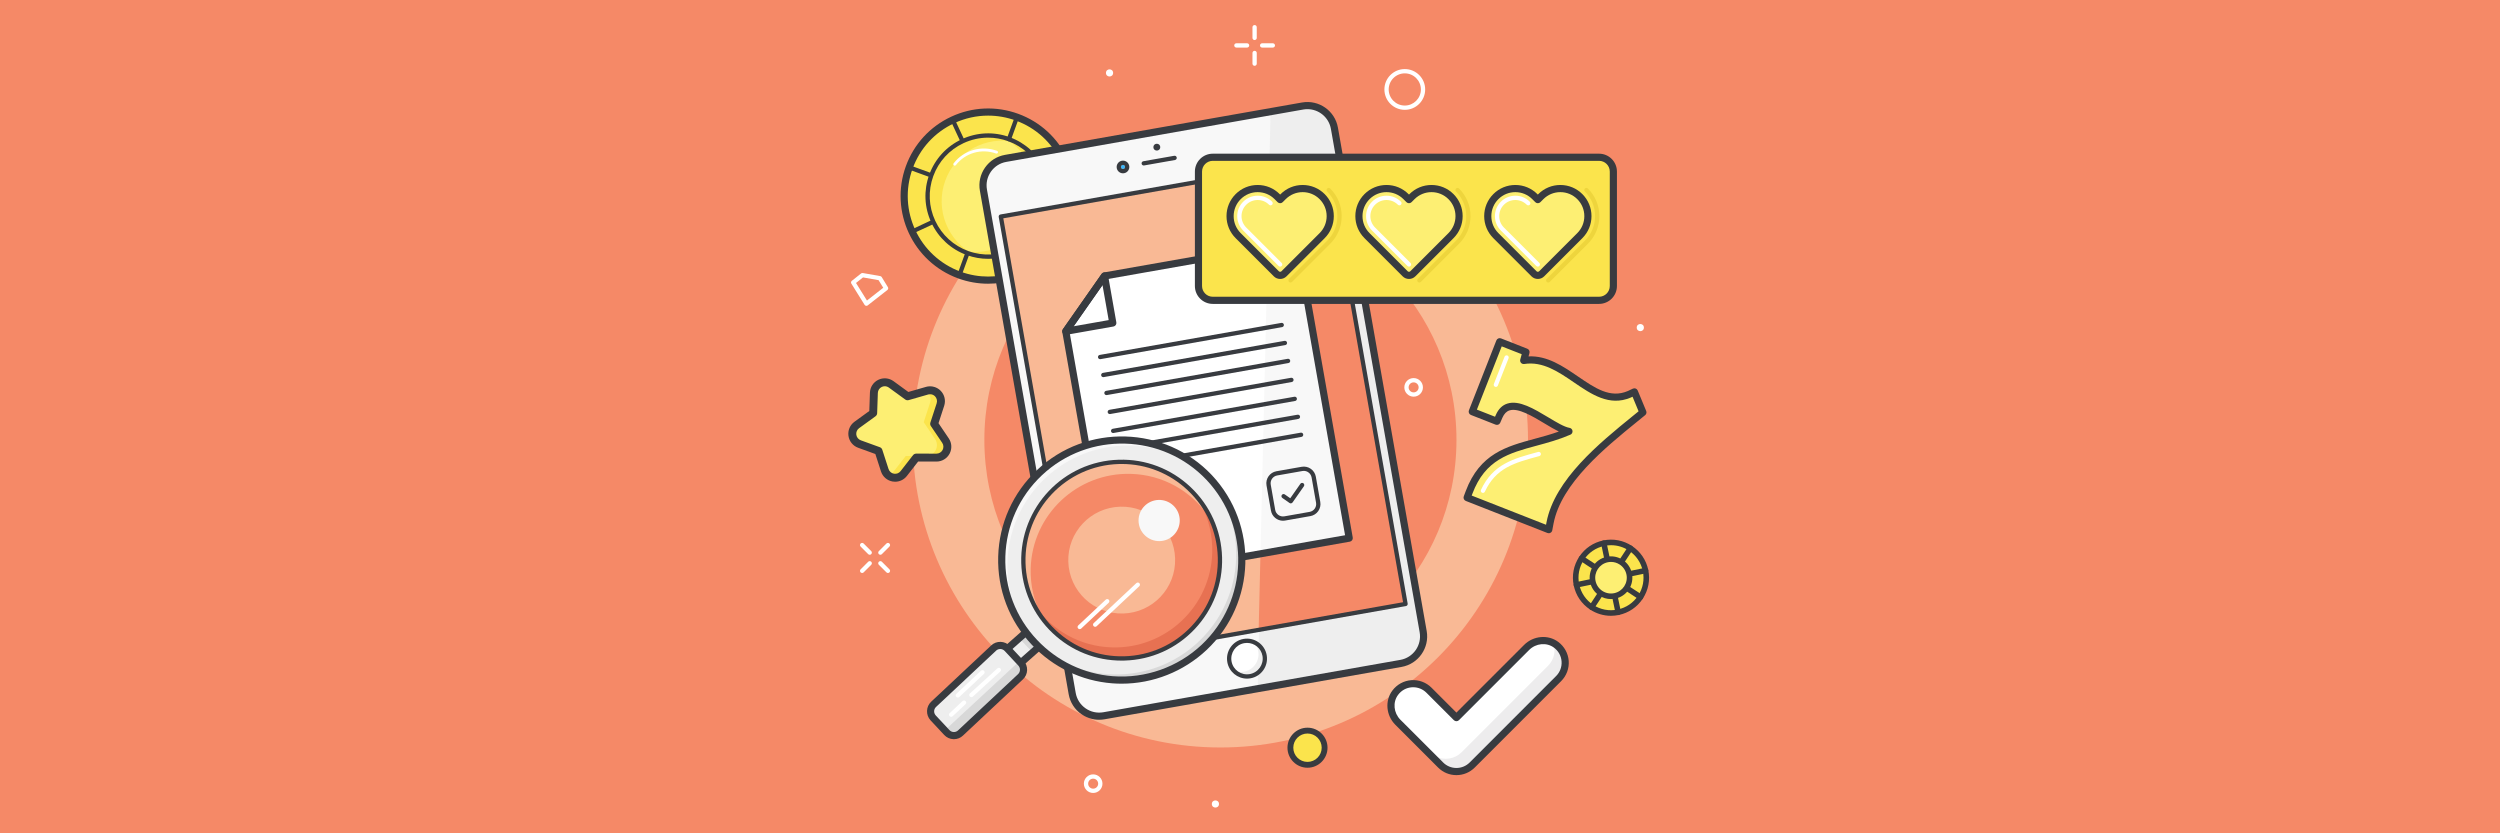 <?xml version="1.0" encoding="utf-8"?>
<!-- Generator: Adobe Illustrator 25.3.1, SVG Export Plug-In . SVG Version: 6.00 Build 0)  -->
<svg version="1.1" id="SLOT_SURVEY_RESULTS" xmlns="http://www.w3.org/2000/svg" xmlns:xlink="http://www.w3.org/1999/xlink"
	 x="0px" y="0px" width="2400px" height="800px" viewBox="0 0 2400 800" style="enable-background:new 0 0 2400 800;"
	 xml:space="preserve">
<style type="text/css">
	.st0{fill:#F58967;}
	.st1{fill:#F9B995;}
	.st2{fill:#E77152;}
	.st3{fill:#FFFFFF;}
	.st4{fill:#FBE44C;}
	.st5{fill:#383B40;}
	.st6{fill:#FDEF73;}
	.st7{fill:#F8F8F8;}
	.st8{fill:#EEEEEE;}
	.st9{fill:#3DB6F9;}
	.st10{fill:#EED53D;}
	.st11{fill:#EDECED;}
	.st12{fill:#D8D8D8;}
</style>
<g>
	<rect class="st0" width="2400" height="800"/>
</g>
<g>
	<g>
		<g>
			<g>
				<circle class="st1" cx="1171.598" cy="422.293" r="295.287"/>
			</g>
		</g>
		<g>
			<g>
				<circle class="st0" cx="1171.598" cy="422.293" r="226.616"/>
			</g>
		</g>
		<g>
			<g>
				<circle class="st2" cx="1171.598" cy="422.293" r="157.944"/>
			</g>
		</g>
	</g>
	<g>
		<path class="st3" d="M1348.598,105.448c-10.792,0-19.571-8.78-19.571-19.571s8.78-19.571,19.571-19.571
			c10.792,0,19.571,8.78,19.571,19.571S1359.39,105.448,1348.598,105.448z M1348.598,70.426c-8.52,0-15.451,6.932-15.451,15.451
			s6.932,15.451,15.451,15.451c8.52,0,15.451-6.932,15.451-15.451S1357.118,70.426,1348.598,70.426z"/>
	</g>
	<g>
		<path class="st3" d="M1049.436,761.245c-4.922,0-8.927-4.005-8.927-8.927c0-4.922,4.005-8.927,8.927-8.927
			s8.927,4.005,8.927,8.927C1058.363,757.24,1054.358,761.245,1049.436,761.245z M1049.436,747.511c-2.65,0-4.807,2.157-4.807,4.807
			c0,2.65,2.157,4.807,4.807,4.807c2.65,0,4.807-2.157,4.807-4.807C1054.243,749.667,1052.086,747.511,1049.436,747.511z"/>
	</g>
	<g>
		<path class="st3" d="M1357.084,380.805c-4.922,0-8.927-4.005-8.927-8.927s4.005-8.927,8.927-8.927s8.927,4.005,8.927,8.927
			S1362.006,380.805,1357.084,380.805z M1357.084,367.07c-2.65,0-4.807,2.157-4.807,4.807s2.157,4.807,4.807,4.807
			s4.807-2.157,4.807-4.807S1359.734,367.07,1357.084,367.07z"/>
	</g>
	<g>
		<g>
			<path class="st3" d="M1204.425,38.448c-1.138,0-2.06-0.923-2.06-2.06V26.102c0-1.137,0.922-2.06,2.06-2.06
				c1.138,0,2.06,0.923,2.06,2.06v10.286C1206.486,37.525,1205.563,38.448,1204.425,38.448z"/>
		</g>
		<g>
			<path class="st3" d="M1204.425,63.184c-1.138,0-2.06-0.923-2.06-2.06V50.838c0-1.137,0.922-2.06,2.06-2.06
				c1.138,0,2.06,0.923,2.06,2.06v10.286C1206.486,62.261,1205.563,63.184,1204.425,63.184z"/>
		</g>
		<g>
			<path class="st3" d="M1221.937,45.673h-10.286c-1.138,0-2.06-0.923-2.06-2.06c0-1.137,0.922-2.06,2.06-2.06h10.286
				c1.138,0,2.06,0.923,2.06,2.06C1223.997,44.75,1223.075,45.673,1221.937,45.673z"/>
		</g>
		<g>
			<path class="st3" d="M1197.2,45.673h-10.286c-1.138,0-2.06-0.923-2.06-2.06c0-1.137,0.922-2.06,2.06-2.06h10.286
				c1.138,0,2.06,0.923,2.06,2.06C1199.26,44.75,1198.338,45.673,1197.2,45.673z"/>
		</g>
	</g>
	<g>
		<circle class="st3" cx="1065.158" cy="70.009" r="3.434"/>
	</g>
	<g>
		<circle class="st3" cx="1574.7" cy="314.479" r="3.434"/>
	</g>
	<g>
		<circle class="st3" cx="1166.791" cy="771.831" r="3.434"/>
	</g>
	<g>
		<g>
			<path class="st3" d="M845.153,532.583c-0.527,0-1.054-0.201-1.457-0.604c-0.805-0.805-0.805-2.108,0-2.913l7.274-7.272
				c0.805-0.805,2.108-0.805,2.913,0c0.805,0.805,0.805,2.108,0,2.913l-7.273,7.272C846.207,532.382,845.68,532.583,845.153,532.583
				z"/>
		</g>
		<g>
			<path class="st3" d="M827.662,550.076c-0.527,0-1.054-0.201-1.457-0.604c-0.805-0.805-0.805-2.108,0-2.913l7.273-7.274
				c0.803-0.805,2.108-0.805,2.913,0s0.805,2.108,0,2.913l-7.273,7.274C828.717,549.875,828.189,550.076,827.662,550.076z"/>
		</g>
		<g>
			<path class="st3" d="M852.426,550.076c-0.527,0-1.054-0.201-1.457-0.604l-7.274-7.274c-0.805-0.805-0.805-2.108,0-2.913
				s2.108-0.805,2.913,0l7.273,7.274c0.805,0.805,0.805,2.108,0,2.913C853.481,549.875,852.953,550.076,852.426,550.076z"/>
		</g>
		<g>
			<path class="st3" d="M834.935,532.583c-0.527,0-1.054-0.201-1.457-0.604l-7.273-7.272c-0.805-0.805-0.805-2.108,0-2.913
				c0.803-0.805,2.108-0.805,2.913,0l7.273,7.272c0.805,0.805,0.805,2.108,0,2.913C835.989,532.382,835.462,532.583,834.935,532.583
				z"/>
		</g>
	</g>
	<g>
		<path class="st3" d="M831.738,293.608c-0.119,0-0.239-0.011-0.358-0.031c-0.575-0.102-1.081-0.444-1.39-0.94l-12.693-20.368
			c-0.554-0.888-0.353-2.052,0.468-2.703l8.884-7.048c0.462-0.366,1.062-0.514,1.638-0.416l16.768,2.956
			c0.581,0.103,1.089,0.449,1.398,0.951l5.938,9.662c0.549,0.892,0.34,2.055-0.485,2.7l-18.895,14.798
			C832.644,293.456,832.196,293.608,831.738,293.608z M821.766,271.651l10.508,16.861l15.642-12.25l-4.49-7.306l-14.943-2.634
			L821.766,271.651z"/>
	</g>
	<g>
		<g>
			<circle class="st4" cx="948.67" cy="188.265" r="80.663"/>
		</g>
		<g>
			<path class="st5" d="M948.586,272.367c-9.532,0-19.217-1.634-28.679-5.077c-43.574-15.86-66.122-64.213-50.262-107.789
				c7.683-21.108,23.126-37.961,43.484-47.454c20.359-9.492,43.196-10.489,64.304-2.807c21.108,7.683,37.961,23.126,47.454,43.484
				c9.493,20.357,10.489,43.196,2.807,64.304l0,0C1015.279,251.139,982.946,272.367,948.586,272.367z M948.622,110.994
				c-11.125,0-22.208,2.434-32.591,7.276c-18.696,8.718-32.879,24.196-39.934,43.581c-14.565,40.016,6.142,84.42,46.158,98.985
				c8.688,3.163,17.586,4.662,26.337,4.662c31.557,0.003,61.246-19.491,72.649-50.82l0,0c7.056-19.384,6.14-40.357-2.578-59.052
				c-8.718-18.696-24.195-32.878-43.58-39.933C966.465,112.555,957.529,110.994,948.622,110.994z"/>
		</g>
		<g>
			<circle class="st6" cx="948.67" cy="188.265" r="58.155"/>
		</g>
		<g>
			<path class="st4" d="M907.502,173.281c10.154-27.897,39.434-43.286,67.642-36.782c-2.111-1.077-4.3-2.051-6.584-2.882
				c-30.181-10.985-63.553,4.577-74.538,34.758c-10.985,30.181,4.577,63.553,34.758,74.538c2.284,0.831,4.587,1.492,6.896,2.025
				C909.887,231.787,897.348,201.178,907.502,173.281z"/>
		</g>
		<g>
			<path class="st4" d="M990.898,203.635c10.154-27.897-2.384-58.506-28.173-71.656c2.309,0.532,4.612,1.193,6.896,2.025
				c30.181,10.985,45.743,44.357,34.758,74.538c-10.985,30.181-44.357,45.743-74.538,34.758c-2.284-0.831-4.473-1.805-6.584-2.882
				C951.464,246.92,980.744,231.532,990.898,203.635z"/>
		</g>
		<g>
			<path class="st5" d="M948.609,248.483c-6.825,0-13.759-1.168-20.535-3.635c-15.114-5.5-27.181-16.558-33.978-31.136
				c-6.798-14.577-7.512-30.929-2.01-46.042c5.501-15.114,16.558-27.182,31.136-33.979c14.578-6.799,30.93-7.511,46.043-2.011
				s27.182,16.558,33.979,31.136c6.797,14.577,7.512,30.929,2.011,46.042C996.364,233.284,973.212,248.483,948.609,248.483z
				 M948.635,132.14c-8.08,0-16.131,1.769-23.673,5.286c-13.58,6.332-23.881,17.573-29.005,31.653
				c-5.125,14.08-4.46,29.313,1.872,42.893c6.332,13.58,17.574,23.881,31.654,29.006c29.063,10.576,61.318-4.462,71.898-33.527
				l1.936,0.704l-1.936-0.704c5.125-14.08,4.46-29.313-1.872-42.893c-6.333-13.58-17.574-23.881-31.655-29.006
				C961.595,133.275,955.106,132.14,948.635,132.14z"/>
		</g>
		<g>
			<path class="st3" d="M916.546,159.029c-0.295,0-0.592-0.094-0.842-0.29c-0.599-0.465-0.707-1.328-0.241-1.927
				c9.856-12.669,26.618-17.49,41.713-11.996c0.712,0.259,1.08,1.048,0.82,1.76c-0.26,0.714-1.048,1.078-1.76,0.821
				c-13.969-5.085-29.484-0.622-38.604,11.103C917.36,158.847,916.955,159.029,916.546,159.029z"/>
		</g>
		<g>
			<g>
				<g>
					<path class="st5" d="M968.56,135.677c-0.234,0-0.472-0.04-0.705-0.125c-1.069-0.389-1.62-1.571-1.231-2.64l7.699-21.15
						c0.39-1.069,1.573-1.618,2.641-1.231c1.069,0.389,1.62,1.571,1.231,2.64l-7.699,21.15
						C970.191,135.158,969.401,135.677,968.56,135.677z"/>
				</g>
				<g>
					<path class="st5" d="M921.081,266.123c-0.234,0-0.472-0.04-0.705-0.125c-1.069-0.389-1.62-1.571-1.231-2.64l7.228-19.858
						c0.39-1.069,1.573-1.616,2.641-1.231c1.069,0.389,1.62,1.571,1.231,2.64l-7.228,19.858
						C922.713,265.604,921.922,266.123,921.081,266.123z"/>
				</g>
				<g>
					<g>
						<path class="st5" d="M1024.468,217.914c-0.234,0-0.472-0.04-0.705-0.125l-21.15-7.699c-1.069-0.389-1.62-1.571-1.231-2.64
							c0.39-1.069,1.574-1.618,2.641-1.231l21.15,7.699c1.069,0.389,1.62,1.571,1.231,2.64
							C1026.099,217.395,1025.309,217.914,1024.468,217.914z"/>
					</g>
					<g>
						<path class="st5" d="M892.73,169.964c-0.234,0-0.472-0.04-0.705-0.125l-19.859-7.228c-1.069-0.389-1.62-1.571-1.231-2.64
							c0.388-1.07,1.57-1.628,2.641-1.231l19.859,7.228c1.069,0.389,1.62,1.571,1.231,2.64
							C894.362,169.445,893.572,169.964,892.73,169.964z"/>
					</g>
				</g>
			</g>
			<g>
				<g>
					<path class="st5" d="M1001.378,165.748c-0.776,0-1.519-0.44-1.868-1.19c-0.481-1.031-0.035-2.257,0.997-2.737l20.399-9.512
						c1.031-0.48,2.257-0.035,2.737,0.997s0.035,2.257-0.997,2.737l-20.399,9.512
						C1001.965,165.686,1001.669,165.748,1001.378,165.748z"/>
				</g>
				<g>
					<path class="st5" d="M875.565,224.415c-0.776,0-1.519-0.44-1.868-1.19c-0.481-1.031-0.035-2.257,0.997-2.737l19.154-8.931
						c1.031-0.48,2.257-0.035,2.737,0.997c0.481,1.031,0.035,2.257-0.997,2.737l-19.154,8.931
						C876.153,224.353,875.857,224.415,875.565,224.415z"/>
				</g>
				<g>
					<g>
						<path class="st5" d="M982.761,263.43c-0.776,0-1.519-0.44-1.868-1.19l-9.512-20.399c-0.481-1.031-0.035-2.257,0.997-2.737
							c1.032-0.48,2.257-0.035,2.737,0.997l9.512,20.399c0.481,1.031,0.035,2.257-0.997,2.737
							C983.348,263.368,983.052,263.43,982.761,263.43z"/>
					</g>
					<g>
						<path class="st5" d="M923.513,136.373c-0.776,0-1.519-0.44-1.868-1.19l-8.931-19.154c-0.481-1.031-0.035-2.257,0.997-2.737
							c1.031-0.479,2.257-0.035,2.737,0.997l8.931,19.154c0.481,1.031,0.035,2.257-0.997,2.737
							C924.1,136.311,923.804,136.373,923.513,136.373z"/>
					</g>
				</g>
			</g>
		</g>
	</g>
	<g>
		<g>
			<path class="st7" d="M1365.762,607.082c2.523,14.308-7.031,27.952-21.339,30.475l-285.141,50.278
				c-14.308,2.523-27.952-7.031-30.475-21.339l-85.215-483.279c-2.523-14.308,7.031-27.952,21.339-30.475l285.141-50.278
				c14.308-2.523,27.952,7.031,30.475,21.339L1365.762,607.082z"/>
		</g>
		<g>
			<path class="st8" d="M1250.75,102.344l-31.015,5.469l-12.32,552.679l137.477-24.241c14.308-2.523,24.424-15.945,21.901-30.253
				l-85.135-482.823C1279.136,108.867,1265.058,99.821,1250.75,102.344z"/>
		</g>
		<g>
			
				<rect x="996.53" y="176.408" transform="matrix(0.985 -0.174 0.174 0.985 -50.743 206.531)" class="st1" width="316.853" height="433.715"/>
		</g>
		<g>
			<circle class="st3" cx="1197.124" cy="632.274" r="17.139"/>
		</g>
		<g>
			<path class="st8" d="M1203.679,616.452c2.135,2.325,3.665,5.256,4.253,8.595c1.644,9.322-4.581,18.211-13.903,19.855
				c-3.339,0.589-6.616,0.154-9.531-1.057c3.825,4.166,9.619,6.363,15.602,5.308c9.322-1.644,15.547-10.533,13.903-19.855
				C1212.948,623.315,1208.902,618.622,1203.679,616.452z"/>
		</g>
		<g>
			<circle class="st9" cx="1078.065" cy="160.293" r="1.965"/>
		</g>
		<g>
			<path class="st5" d="M1197.116,651.475c-9.139,0-17.259-6.564-18.899-15.867c-1.839-10.425,5.148-20.404,15.573-22.243
				c10.423-1.831,20.404,5.15,22.242,15.574c1.839,10.425-5.148,20.403-15.573,22.243
				C1199.337,651.38,1198.218,651.475,1197.116,651.475z M1197.13,617.193c-0.866,0-1.743,0.075-2.625,0.231
				c-8.188,1.445-13.675,9.28-12.231,17.468c1.445,8.188,9.28,13.683,17.469,12.232c8.188-1.445,13.675-9.28,12.231-17.468
				C1210.686,622.349,1204.307,617.193,1197.13,617.193z"/>
		</g>
		<g>
			<circle class="st5" cx="1110.547" cy="141.272" r="3.275"/>
		</g>
		<g>
			<path class="st5" d="M1078.067,158.327c0.936,0,1.765,0.671,1.933,1.624c0.188,1.069-0.525,2.088-1.594,2.277
				c-0.115,0.02-0.23,0.03-0.344,0.03c-0.936,0-1.765-0.671-1.933-1.624c-0.189-1.069,0.525-2.088,1.594-2.277
				C1077.839,158.337,1077.954,158.327,1078.067,158.327 M1078.067,154.207c-0.353,0-0.71,0.031-1.059,0.093
				c-1.601,0.282-2.996,1.171-3.928,2.503c-0.932,1.332-1.29,2.947-1.008,4.548c0.514,2.914,3.033,5.029,5.991,5.029
				c0.354,0,0.71-0.031,1.059-0.093c3.305-0.583,5.519-3.745,4.936-7.05C1083.544,156.322,1081.024,154.207,1078.067,154.207
				L1078.067,154.207z"/>
		</g>
		<g>
			<path class="st5" d="M1097.968,158.868c-0.98,0-1.85-0.703-2.026-1.702c-0.198-1.121,0.551-2.189,1.671-2.387l29.661-5.23
				c1.121-0.193,2.189,0.551,2.386,1.671c0.198,1.121-0.551,2.189-1.671,2.387l-29.661,5.23
				C1098.207,158.859,1098.087,158.868,1097.968,158.868z"/>
		</g>
		<g>
			<polygon class="st0" points="1218.822,161.801 1208.328,604.057 1348.633,579.317 1273.319,152.192 			"/>
		</g>
		<g>
			<path class="st5" d="M1036.103,637.096c-0.98,0-1.85-0.703-2.026-1.702l-75.314-427.125c-0.198-1.121,0.551-2.189,1.671-2.387
				l313.226-55.231c0.538-0.089,1.092,0.03,1.539,0.342c0.447,0.313,0.752,0.791,0.847,1.329l75.313,427.126
				c0.095,0.538-0.027,1.092-0.341,1.54c-0.313,0.448-0.791,0.752-1.33,0.848l-313.225,55.23
				C1036.342,637.086,1036.221,637.096,1036.103,637.096z M963.178,209.582l74.598,423.068l309.167-54.515l-74.598-423.069
				L963.178,209.582z"/>
		</g>
		<g>
			<path class="st5" d="M1055.139,690.979c-6.046,0-11.938-1.846-16.995-5.386c-6.507-4.556-10.851-11.375-12.23-19.197
				l-85.215-483.28c-1.38-7.823,0.37-15.715,4.926-22.223c4.557-6.506,11.374-10.851,19.198-12.229l285.14-50.279
				c16.151-2.847,31.605,7.975,34.452,24.124l85.216,483.28c2.847,16.15-7.974,31.606-24.124,34.454l-285.141,50.278
				C1058.623,690.826,1056.874,690.979,1055.139,690.979z M1255.139,104.796c-1.314,0-2.645,0.114-3.983,0.35l-285.14,50.279
				c-6.017,1.061-11.26,4.402-14.765,9.406c-3.504,5.004-4.85,11.075-3.789,17.09l85.215,483.28
				c1.061,6.018,4.401,11.261,9.406,14.766c5.005,3.503,11.074,4.847,17.091,3.789l285.141-50.278
				c12.421-2.19,20.744-14.078,18.554-26.498l-85.216-483.28C1275.7,112.618,1266.024,104.796,1255.139,104.796z"/>
		</g>
	</g>
	<g>
		<g>
			<polygon class="st3" points="1295.245,516.613 1065.316,557.155 1023.154,318.04 1041.751,291.48 1060.348,264.921 
				1245.12,232.341 			"/>
		</g>
		<g>
			<polygon class="st7" points="1210.047,531.635 1295.244,516.613 1245.119,232.341 1217.03,237.294 			"/>
		</g>
		<g>
			<path class="st5" d="M1065.312,560.589c-1.635,0-3.083-1.171-3.377-2.837l-42.163-239.115c-0.158-0.897,0.046-1.82,0.569-2.566
				l37.195-53.118c0.522-0.747,1.32-1.254,2.216-1.412l184.771-32.581c0.897-0.158,1.819,0.047,2.566,0.569
				c0.746,0.522,1.253,1.32,1.412,2.216l50.125,284.273c0.158,0.897-0.046,1.82-0.569,2.566c-0.522,0.747-1.32,1.254-2.216,1.412
				l-229.928,40.542C1065.71,560.572,1065.51,560.589,1065.312,560.589z M1026.782,318.845l41.319,234.332l223.166-39.349
				l-48.932-277.509l-179.989,31.738L1026.782,318.845z"/>
		</g>
		<g>
			<path class="st5" d="M1056.11,344.808c-0.98,0-1.85-0.703-2.026-1.702c-0.198-1.121,0.551-2.189,1.671-2.387l174.363-30.744
				c1.116-0.196,2.189,0.551,2.386,1.671c0.198,1.121-0.551,2.189-1.671,2.387l-174.363,30.744
				C1056.35,344.799,1056.23,344.808,1056.11,344.808z"/>
		</g>
		<g>
			<path class="st5" d="M1059.152,362.054c-0.98,0-1.85-0.703-2.026-1.702c-0.198-1.121,0.551-2.189,1.671-2.387l174.362-30.745
				c1.121-0.193,2.189,0.551,2.386,1.671c0.198,1.121-0.551,2.189-1.671,2.387l-174.362,30.745
				C1059.391,362.045,1059.27,362.054,1059.152,362.054z"/>
		</g>
		<g>
			<path class="st5" d="M1062.192,379.298c-0.98,0-1.85-0.703-2.026-1.702c-0.198-1.121,0.551-2.189,1.671-2.387l174.362-30.745
				c1.117-0.193,2.19,0.551,2.386,1.671c0.198,1.121-0.551,2.189-1.671,2.387l-174.362,30.745
				C1062.432,379.289,1062.312,379.298,1062.192,379.298z"/>
		</g>
		<g>
			<path class="st5" d="M1065.402,397.5c-0.98,0-1.85-0.703-2.026-1.702c-0.198-1.121,0.551-2.189,1.671-2.387l174.362-30.744
				c1.119-0.194,2.19,0.551,2.386,1.671c0.198,1.121-0.551,2.189-1.671,2.387l-174.362,30.744
				C1065.641,397.491,1065.521,397.5,1065.402,397.5z"/>
		</g>
		<g>
			<path class="st5" d="M1068.611,415.704c-0.98,0-1.85-0.703-2.026-1.702c-0.198-1.121,0.551-2.189,1.671-2.387l174.363-30.745
				c1.119-0.189,2.19,0.551,2.386,1.671c0.198,1.121-0.551,2.189-1.671,2.387l-174.363,30.745
				C1068.851,415.694,1068.73,415.704,1068.611,415.704z"/>
		</g>
		<g>
			<path class="st5" d="M1071.652,432.948c-0.98,0-1.85-0.703-2.026-1.702c-0.198-1.121,0.551-2.189,1.671-2.387l174.363-30.745
				c1.121-0.196,2.189,0.551,2.386,1.671c0.198,1.121-0.551,2.189-1.671,2.387l-174.363,30.745
				C1071.891,432.939,1071.771,432.948,1071.652,432.948z"/>
		</g>
		<g>
			<path class="st5" d="M1074.693,450.192c-0.98,0-1.85-0.703-2.026-1.702c-0.198-1.121,0.551-2.189,1.671-2.387l174.363-30.744
				c1.113-0.194,2.189,0.55,2.386,1.671c0.198,1.121-0.551,2.189-1.671,2.387l-174.363,30.744
				C1074.932,450.183,1074.812,450.192,1074.693,450.192z"/>
		</g>
		<g>
			<path class="st5" d="M1077.564,466.479c-0.98,0-1.85-0.703-2.026-1.702c-0.198-1.121,0.551-2.189,1.671-2.387l68.979-12.162
				c1.123-0.196,2.19,0.553,2.386,1.671c0.198,1.121-0.551,2.189-1.671,2.387l-68.979,12.162
				C1077.804,466.47,1077.683,466.479,1077.564,466.479z"/>
		</g>
		<g>
			<path class="st5" d="M1023.153,321.474c-1.16,0-2.258-0.589-2.895-1.588c-0.746-1.172-0.714-2.677,0.083-3.814l37.194-53.118
				c0.797-1.139,2.203-1.683,3.556-1.383c1.356,0.3,2.397,1.388,2.638,2.755l7.963,45.156c0.158,0.897-0.046,1.82-0.569,2.566
				s-1.32,1.254-2.216,1.412l-45.157,7.963C1023.55,321.456,1023.351,321.474,1023.153,321.474z M1058.405,273.681l-27.685,39.538
				l33.612-5.928L1058.405,273.681z"/>
		</g>
		<g>
			<path class="st5" d="M1231.678,499.911c-5.583,0-10.545-4.01-11.547-9.693l-4.274-24.239c-1.123-6.37,3.145-12.465,9.514-13.589
				l24.24-4.273c3.083-0.541,6.198,0.146,8.764,1.943c2.567,1.796,4.28,4.485,4.824,7.571l4.274,24.239
				c0.545,3.086-0.146,6.198-1.943,8.765c-1.797,2.566-4.486,4.279-7.571,4.823l0,0c-0.001,0-0.001,0-0.001,0l-24.238,4.275
				C1233.034,499.853,1232.351,499.911,1231.678,499.911z M1251.665,452.057c-0.445,0-0.892,0.039-1.339,0.118l-24.24,4.273
				c-4.132,0.728-6.901,4.684-6.172,8.815l4.274,24.239c0.729,4.132,4.683,6.903,8.816,6.172l24.238-4.275c0.001,0,0.001,0,0.001,0
				c2.001-0.353,3.746-1.463,4.912-3.128c1.166-1.666,1.614-3.684,1.261-5.686l-4.274-24.239c-0.354-2.002-1.465-3.747-3.13-4.913
				C1254.719,452.529,1253.212,452.057,1251.665,452.057z"/>
		</g>
		<g>
			<path class="st5" d="M1239.154,483.25c-0.408,0-0.82-0.121-1.18-0.373l-6.92-4.845c-0.932-0.652-1.159-1.937-0.506-2.869
				c0.652-0.932,1.936-1.159,2.87-0.506l5.232,3.663l9.721-13.882c0.652-0.931,1.937-1.16,2.869-0.506
				c0.932,0.652,1.159,1.937,0.506,2.869l-10.902,15.569C1240.443,482.944,1239.803,483.25,1239.154,483.25z"/>
		</g>
	</g>
	<g>
		<g>
			<path class="st4" d="M1535.088,288.313h-370.826c-7.585,0-13.734-6.149-13.734-13.734V164.704
				c0-7.585,6.149-13.734,13.734-13.734h370.826c7.585,0,13.734,6.149,13.734,13.734v109.874
				C1548.823,282.164,1542.673,288.313,1535.088,288.313z"/>
		</g>
		<g>
			<g>
				<g>
					<g>
						<path class="st6" d="M1352.637,264.37c-1.373,0-2.69-0.545-3.66-1.516l-36.659-36.658c-4.998-5.001-7.751-11.647-7.751-18.715
							c0-7.068,2.753-13.715,7.751-18.714l0.001-0.001c5-4.998,11.646-7.75,18.714-7.75s13.713,2.752,18.714,7.75l2.89,2.89
							l2.89-2.89c5.002-4.999,11.648-7.751,18.715-7.751c7.07,0,13.716,2.754,18.714,7.753c4.998,4.996,7.751,11.642,7.751,18.712
							c0,7.069-2.753,13.715-7.751,18.715l-36.657,36.658C1355.326,263.825,1354.01,264.37,1352.637,264.37z"/>
					</g>
				</g>
			</g>
			<g>
				<g>
					<g>
						<path class="st6" d="M1228.95,264.37c-1.373,0-2.689-0.545-3.66-1.516l-36.659-36.658c-4.998-5.001-7.751-11.647-7.751-18.715
							c0-7.068,2.753-13.715,7.751-18.714l0.001-0.001c5.001-4.998,11.646-7.75,18.714-7.75s13.713,2.752,18.714,7.75l2.89,2.89
							l2.89-2.89c5.002-4.999,11.648-7.751,18.715-7.751c7.07,0,13.716,2.754,18.714,7.753c4.998,4.996,7.751,11.642,7.751,18.712
							c0,7.069-2.753,13.715-7.751,18.715l-36.657,36.658C1231.64,263.825,1230.323,264.37,1228.95,264.37z"/>
					</g>
				</g>
			</g>
			<g>
				<g>
					<g>
						<path class="st6" d="M1476.323,264.37c-1.373,0-2.689-0.545-3.66-1.516l-36.659-36.658
							c-4.998-5.001-7.751-11.647-7.751-18.715c0-7.068,2.753-13.715,7.751-18.714l0.001-0.001c5.001-4.998,11.646-7.75,18.714-7.75
							s13.713,2.752,18.714,7.75l2.89,2.89l2.89-2.89c5.002-4.999,11.648-7.751,18.715-7.751c7.07,0,13.716,2.754,18.714,7.753
							c4.998,4.996,7.751,11.642,7.751,18.712c0,7.069-2.753,13.715-7.751,18.715l-36.657,36.658
							C1479.013,263.825,1477.696,264.37,1476.323,264.37z"/>
					</g>
				</g>
			</g>
			<g>
				<g>
					<g>
						<path class="st5" d="M1352.637,267.804c-2.298,0-4.46-0.895-6.087-2.52l-36.66-36.66c-5.648-5.649-8.758-13.158-8.758-21.142
							c0-7.986,3.11-15.494,8.758-21.141c5.65-5.648,13.158-8.758,21.143-8.758c7.985,0,15.493,3.11,21.141,8.757l0.462,0.461
							l0.462-0.461c5.65-5.648,13.158-8.758,21.143-8.758c7.988,0,15.496,3.11,21.143,8.76c5.646,5.644,8.756,13.152,8.756,21.139
							c0,7.986-3.11,15.494-8.756,21.142l-36.658,36.659C1357.099,266.908,1354.936,267.804,1352.637,267.804z M1331.032,184.45
							c-6.15,0-11.934,2.395-16.286,6.746c-4.351,4.35-6.747,10.134-6.747,16.285s2.396,11.936,6.746,16.287l36.658,36.659
							c0.648,0.646,1.815,0.648,2.466-0.001l36.657-36.659c4.35-4.351,6.745-10.134,6.745-16.287s-2.395-11.936-6.745-16.283
							c-4.35-4.352-10.134-6.749-16.287-6.749c-6.15,0-11.935,2.397-16.287,6.748l-2.89,2.888c-1.341,1.341-3.514,1.341-4.855,0
							l-2.89-2.889C1342.968,186.845,1337.183,184.45,1331.032,184.45z"/>
					</g>
				</g>
			</g>
			<g>
				<g>
					<g>
						<path class="st5" d="M1228.95,267.804c-2.298,0-4.46-0.895-6.087-2.52l-36.66-36.66c-5.648-5.649-8.758-13.158-8.758-21.142
							c0-7.986,3.11-15.494,8.758-21.141c5.649-5.648,13.158-8.758,21.143-8.758c7.985,0,15.493,3.11,21.141,8.757l0.462,0.461
							l0.462-0.461c5.65-5.648,13.158-8.758,21.143-8.758c7.988,0,15.496,3.112,21.142,8.76c5.647,5.644,8.757,13.151,8.757,21.139
							c0,7.987-3.11,15.495-8.758,21.142l-36.657,36.659C1233.412,266.908,1231.25,267.804,1228.95,267.804z M1207.346,184.45
							c-6.151,0-11.935,2.395-16.286,6.745c-4.351,4.351-6.747,10.136-6.747,16.287s2.396,11.936,6.746,16.287l36.658,36.659
							c0.648,0.646,1.815,0.648,2.466-0.001l36.657-36.659c4.35-4.351,6.746-10.134,6.746-16.287s-2.395-11.936-6.745-16.283
							c-4.35-4.352-10.134-6.749-16.287-6.749c-6.15,0-11.935,2.397-16.287,6.748l-2.89,2.888c-1.341,1.341-3.514,1.341-4.855,0
							l-2.89-2.889C1219.281,186.845,1213.497,184.45,1207.346,184.45z"/>
					</g>
				</g>
			</g>
			<g>
				<path class="st10" d="M1238.923,271.225c-0.527,0-1.054-0.201-1.457-0.604c-0.805-0.805-0.805-2.108,0-2.913l36.66-36.659
					c6.294-6.297,9.76-14.668,9.76-23.57c0-8.903-3.467-17.274-9.762-23.568c-0.805-0.805-0.805-2.108,0-2.913
					c0.805-0.805,2.109-0.805,2.913,0c7.073,7.072,10.969,16.477,10.969,26.481c0,10.003-3.895,19.408-10.967,26.483l-36.661,36.659
					C1239.977,271.024,1239.45,271.225,1238.923,271.225z"/>
			</g>
			<g>
				<path class="st3" d="M1228.949,255.95c-0.527,0-1.054-0.201-1.457-0.604l-34.005-34.003c-3.703-3.706-5.742-8.628-5.742-13.86
					c0-5.234,2.038-10.156,5.739-13.858c3.705-3.702,8.628-5.741,13.861-5.741s10.155,2.037,13.858,5.738
					c0.805,0.805,0.805,2.11,0.001,2.915c-0.805,0.805-2.11,0.803-2.913,0.001c-2.926-2.924-6.813-4.533-10.947-4.533
					c-4.134,0-8.021,1.611-10.948,4.535c-2.922,2.923-4.531,6.809-4.531,10.943c0,4.132,1.611,8.021,4.535,10.947l34.004,34.003
					c0.805,0.805,0.805,2.108,0,2.913C1230.004,255.749,1229.476,255.95,1228.949,255.95z"/>
			</g>
			<g>
				<path class="st10" d="M1362.609,271.225c-0.527,0-1.054-0.201-1.457-0.604c-0.805-0.805-0.805-2.108,0-2.913l36.66-36.659
					c6.294-6.297,9.76-14.668,9.76-23.57c0-8.903-3.467-17.274-9.762-23.568c-0.805-0.805-0.805-2.108,0-2.913
					c0.805-0.805,2.108-0.805,2.913,0c7.073,7.072,10.969,16.477,10.969,26.481c0,10.003-3.895,19.408-10.967,26.483l-36.661,36.659
					C1363.664,271.024,1363.136,271.225,1362.609,271.225z"/>
			</g>
			<g>
				<path class="st3" d="M1352.636,255.95c-0.527,0-1.054-0.201-1.457-0.604l-34.005-34.003c-3.703-3.706-5.742-8.628-5.742-13.86
					c0-5.234,2.038-10.156,5.739-13.858c3.705-3.702,8.627-5.741,13.861-5.741s10.155,2.037,13.858,5.738
					c0.805,0.805,0.805,2.11,0.001,2.915c-0.804,0.805-2.109,0.803-2.913,0.001c-2.926-2.924-6.813-4.533-10.947-4.533
					c-4.134,0-8.021,1.611-10.948,4.535c-2.922,2.923-4.531,6.809-4.531,10.943c0,4.132,1.611,8.021,4.535,10.947l34.004,34.003
					c0.805,0.805,0.805,2.108,0,2.913C1353.69,255.749,1353.163,255.95,1352.636,255.95z"/>
			</g>
			<g>
				<path class="st10" d="M1486.296,271.225c-0.527,0-1.054-0.201-1.457-0.604c-0.805-0.805-0.805-2.108,0-2.913l36.66-36.659
					c6.294-6.297,9.76-14.668,9.76-23.57c0-8.903-3.467-17.274-9.762-23.568c-0.805-0.805-0.805-2.108,0-2.913
					c0.805-0.805,2.108-0.805,2.913,0c7.073,7.072,10.969,16.477,10.969,26.481c0,10.003-3.895,19.408-10.967,26.483l-36.661,36.659
					C1487.35,271.024,1486.823,271.225,1486.296,271.225z"/>
			</g>
			<g>
				<path class="st3" d="M1476.322,255.95c-0.527,0-1.054-0.201-1.457-0.604l-34.005-34.003c-3.703-3.706-5.742-8.628-5.742-13.86
					c0-5.234,2.038-10.156,5.739-13.858c3.705-3.702,8.627-5.741,13.861-5.741s10.155,2.037,13.858,5.738
					c0.805,0.805,0.805,2.11,0.001,2.915c-0.804,0.805-2.109,0.803-2.913,0.001c-2.926-2.924-6.813-4.533-10.947-4.533
					c-4.134,0-8.021,1.611-10.948,4.535c-2.922,2.923-4.531,6.809-4.531,10.943c0,4.132,1.611,8.021,4.535,10.947l34.004,34.003
					c0.805,0.805,0.805,2.108,0,2.913C1477.377,255.749,1476.849,255.95,1476.322,255.95z"/>
			</g>
			<g>
				<g>
					<g>
						<path class="st5" d="M1476.323,267.804c-2.298,0-4.46-0.895-6.087-2.52l-36.66-36.66c-5.648-5.649-8.758-13.158-8.758-21.142
							c0-7.986,3.11-15.494,8.758-21.141c5.65-5.648,13.158-8.758,21.143-8.758c7.985,0,15.493,3.11,21.141,8.757l0.462,0.461
							l0.462-0.461c5.65-5.648,13.158-8.758,21.143-8.758c7.988,0,15.496,3.11,21.143,8.76c5.646,5.644,8.756,13.152,8.756,21.139
							c0,7.986-3.11,15.494-8.756,21.142l-36.658,36.659C1480.785,266.908,1478.623,267.804,1476.323,267.804z M1454.719,184.45
							c-6.15,0-11.934,2.395-16.286,6.746c-4.351,4.35-6.747,10.134-6.747,16.285s2.396,11.936,6.746,16.287l36.658,36.659
							c0.652,0.652,1.811,0.653,2.466-0.001l36.657-36.659c4.35-4.351,6.745-10.134,6.745-16.287s-2.396-11.936-6.745-16.283
							c-4.35-4.352-10.134-6.749-16.287-6.749c-6.15,0-11.935,2.397-16.287,6.748l-2.89,2.888c-1.341,1.341-3.514,1.341-4.855,0
							l-2.89-2.889C1466.654,186.845,1460.87,184.45,1454.719,184.45z"/>
					</g>
				</g>
			</g>
		</g>
		<g>
			<path class="st5" d="M1535.088,291.746h-370.826c-9.466,0-17.168-7.701-17.168-17.168V164.704
				c0-9.466,7.701-17.168,17.168-17.168h370.826c9.467,0,17.168,7.701,17.168,17.168v109.874
				C1552.256,284.045,1544.555,291.746,1535.088,291.746z M1164.262,154.403c-5.68,0-10.301,4.621-10.301,10.301v109.874
				c0,5.68,4.621,10.301,10.301,10.301h370.826c5.68,0,10.301-4.621,10.301-10.301V164.704c0-5.68-4.621-10.301-10.301-10.301
				H1164.262z"/>
		</g>
	</g>
	<g>
		<g>
			<g>
				<g>
					<path class="st6" d="M894.676,374.819c2.138,0.377,4.145,1.417,5.707,3.034c2.688,2.784,3.62,6.825,2.42,10.505l-6.032,18.503
						l10.899,16.124c2.167,3.206,2.386,7.348,0.569,10.765c-1.818,3.417-5.373,5.551-9.243,5.548l-19.461-0.019l-11.968,15.347
						c-2.38,3.053-6.251,4.54-10.063,3.869c-3.812-0.673-6.94-3.395-8.133-7.077l-5.997-18.515l-18.295-6.639
						c-3.638-1.321-6.25-4.542-6.789-8.376c-0.538-3.832,1.084-7.65,4.218-9.921l15.755-11.425l0.66-19.45
						c0.131-3.869,2.388-7.348,5.868-9.044c3.479-1.696,7.612-1.333,10.74,0.945l15.734,11.454l18.703-5.383
						C891.527,374.62,893.136,374.547,894.676,374.819z"/>
				</g>
			</g>
		</g>
		<g>
			<g>
				<g>
					<path class="st4" d="M907.671,422.987l-10.899-16.124l6.031-18.503c1.2-3.68,0.268-7.721-2.42-10.505
						c-1.562-1.618-3.571-2.658-5.708-3.034c-1.541-0.272-3.15-0.199-4.708,0.25l-0.755,0.217c0.407,0.312,0.795,0.653,1.158,1.028
						c2.688,2.784,3.619,6.825,2.42,10.505l-6.031,18.503l10.898,16.124c2.167,3.206,2.386,7.348,0.57,10.765
						c-1.818,3.417-5.373,5.551-9.243,5.548l-19.462-0.019l-11.966,15.347c-1.221,1.566-2.836,2.716-4.634,3.379
						c1.317,1.02,2.881,1.73,4.582,2.03c3.811,0.672,7.683-0.817,10.063-3.869l11.966-15.347l19.462,0.019
						c3.871,0.003,7.426-2.131,9.243-5.549C910.056,430.335,909.838,426.193,907.671,422.987z"/>
				</g>
			</g>
		</g>
		<g>
			<g>
				<g>
					<path class="st5" d="M859.336,462.462c-0.826,0-1.659-0.071-2.49-0.218c-5.211-0.918-9.462-4.616-11.091-9.651l-5.424-16.747
						l-16.546-6.005c-4.974-1.805-8.521-6.18-9.258-11.418c-0.735-5.243,1.467-10.425,5.751-13.532l14.252-10.333l0.595-17.593
						c0.182-5.289,3.247-10.014,8.003-12.333c4.756-2.319,10.364-1.826,14.646,1.288l14.231,10.361l16.917-4.868
						c2.072-0.598,4.294-0.715,6.42-0.339c2.986,0.526,5.678,1.956,7.783,4.137c3.675,3.806,4.94,9.296,3.299,14.327l-5.455,16.734
						l9.857,14.585c2.964,4.386,3.26,10.013,0.776,14.683c-2.481,4.667-7.304,7.565-12.592,7.565c-0.005,0-0.007,0-0.012,0
						l-17.602-0.018l-10.823,13.881C867.833,460.474,863.682,462.462,859.336,462.462z M849.379,370.793
						c-0.993,0-1.991,0.223-2.919,0.676c-2.22,1.082-3.65,3.287-3.734,5.755l-0.66,19.45c-0.04,1.172-0.62,2.261-1.569,2.951
						L824.74,411.05c-1.999,1.449-3.027,3.868-2.685,6.314c0.344,2.443,1.999,4.485,4.322,5.329l18.294,6.639
						c1.104,0.4,1.96,1.287,2.32,2.402l5.995,18.515c0.762,2.35,2.746,4.076,5.176,4.505c2.433,0.427,4.886-0.516,6.405-2.463
						l11.966-15.346c0.721-0.923,1.827-1.465,2.999-1.465c0.001,0,0.003,0,0.005,0l19.461,0.019c0.001,0,0.003,0,0.005,0
						c2.467,0,4.718-1.352,5.876-3.53c1.16-2.181,1.022-4.806-0.361-6.853l-10.899-16.123c-0.656-0.973-0.829-2.194-0.465-3.308
						l6.032-18.503c0.766-2.349,0.175-4.91-1.539-6.687c-0.983-1.017-2.238-1.685-3.63-1.93c-0.001,0-0.001,0-0.002,0
						c-0.99-0.173-2.027-0.122-2.992,0.157l-18.705,5.383c-1.127,0.322-2.342,0.111-3.291-0.579l-15.734-11.454
						C852.133,371.226,850.761,370.793,849.379,370.793z"/>
				</g>
			</g>
		</g>
	</g>
	<g>
		<g>
			<g>
				<path class="st6" d="M1575.633,392.142l-4.413-10.653l-2.188-5.282l-5.08,2.391c-35.599,15.106-61.441-38.89-101.199-32.546
					l0.918-3.351l1.294-4.726l-4.561-1.791l-15.613-6.131l-5.077-1.994l-1.994,5.077l-22.365,56.958l-1.994,5.077l5.077,1.993
					l13.726,5.389l4.901,1.924l2.096-4.83c11.948-27.152,49.502,11.614,67.045,14.49c-38.904,16.871-78.001,10.984-95.887,58.529
					l-1.893,5.032l5.005,1.965l67.24,26.402l6.138,2.41l1.216-6.481c8.027-41.925,55.161-78.374,86.016-103.538l3.145-2.565
					L1575.633,392.142z"/>
			</g>
		</g>
		<g>
			<g>
				<g>
					<path class="st3" d="M1423.615,473.182c-0.292,0-0.588-0.062-0.87-0.193c-1.031-0.482-1.477-1.707-0.996-2.739
						c11.505-24.652,30.659-29.835,54.908-36.395c1.096-0.295,2.23,0.351,2.526,1.451c0.297,1.098-0.352,2.229-1.45,2.527
						c-24.124,6.526-41.555,11.241-52.25,34.16C1425.133,472.742,1424.391,473.182,1423.615,473.182z M1436.026,371.443
						c-0.25,0-0.505-0.046-0.752-0.142c-1.059-0.416-1.581-1.612-1.164-2.67l10.284-26.192c0.415-1.06,1.609-1.58,2.67-1.166
						c1.059,0.416,1.581,1.612,1.164,2.67l-10.284,26.192C1437.626,370.948,1436.849,371.443,1436.026,371.443z"/>
				</g>
			</g>
		</g>
		<g>
			<g>
				<path class="st5" d="M1486.808,511.91c-0.424,0-0.85-0.079-1.255-0.237l-78.383-30.777c-1.748-0.687-2.62-2.648-1.959-4.405
					l1.893-5.032c13.528-35.963,39.086-42.877,66.145-50.196c7.612-2.06,15.416-4.171,23.239-6.981
					c-4.239-2.061-8.849-4.83-13.608-7.688c-11.91-7.151-25.406-15.251-33.746-12.608c-2.919,0.928-5.154,3.232-6.832,7.046
					l-2.088,4.814c-0.736,1.695-2.685,2.503-4.405,1.829l-23.704-9.307c-0.848-0.333-1.528-0.988-1.893-1.824
					c-0.364-0.834-0.382-1.78-0.049-2.628l26.352-67.113c0.333-0.848,0.989-1.528,1.824-1.892c0.834-0.363,1.78-0.381,2.627-0.048
					l25.251,9.916c1.633,0.641,2.52,2.41,2.057,4.103l-0.89,3.253c18.036-0.836,33.017,9.409,47.524,19.318
					c16.585,11.329,30.905,21.114,47.702,13.985l4.959-2.335c0.85-0.4,1.825-0.436,2.701-0.097c0.875,0.339,1.574,1.022,1.933,1.888
					l6.601,15.935c0,0,0,0,0,0.001l1.552,3.747c0.58,1.402,0.173,3.016-1.001,3.975l-7.849,6.392
					c-30.688,24.932-72.716,59.078-80.109,97.696l-1.215,6.469c-0.188,1.006-0.816,1.875-1.711,2.371
					C1487.956,511.765,1487.383,511.91,1486.808,511.91z M1412.83,475.739l71.369,28.024l0.451-2.401
					c7.866-41.092,51.018-76.149,82.527-101.748l5.859-4.769l-5.799-13.999l-1.823,0.857c-20.37,8.651-37.659-3.161-54.378-14.582
					c-14.759-10.081-30.021-20.509-47.743-17.679c-1.151,0.178-2.32-0.231-3.098-1.098c-0.779-0.869-1.064-2.074-0.755-3.199
					l1.397-5.103l-19.184-7.532l-23.842,60.721l17.423,6.84l0.776-1.789c2.491-5.66,6.204-9.301,11.044-10.84
					c11.291-3.593,25.563,4.979,39.361,13.265c7.901,4.745,15.365,9.226,20.344,10.043c1.504,0.245,2.665,1.454,2.852,2.965
					c0.188,1.512-0.644,2.967-2.041,3.573c-11.054,4.794-21.971,7.747-32.528,10.603c-26.412,7.145-49.221,13.314-61.511,45.984
					L1412.83,475.739z"/>
			</g>
		</g>
	</g>
	<g>
		<g>
			<g>
				<g>
					<g>
						<path class="st3" d="M1398.156,740.69L1398.156,740.69c-5.685,0-11.137-2.258-15.155-6.278l-41.038-41.039
							c-7.596-7.596-8.992-19.775-2.547-28.37c8.029-10.708,23.287-11.51,32.393-2.403l26.347,26.348l67.379-67.379
							c7.596-7.596,19.773-8.997,28.373-2.559c10.714,8.022,11.518,23.288,2.41,32.396l-83.007,83.006
							C1409.291,738.431,1403.839,740.69,1398.156,740.69z"/>
					</g>
				</g>
				<g>
					<path class="st11" d="M1499.652,625.405c-2.151-3.629-5.064-6.257-8.325-8.016c2.402,7.418,0.677,15.881-5.215,21.772
						l-83.007,83.006c-6.471,6.468-16.649,8.376-25.531,3.648c-1.809-0.963-3.41-2.279-4.859-3.729l-35.63-35.631
						c1.039,2.338,2.495,4.537,4.413,6.454l41.422,41.423c1.449,1.449,3.05,2.766,4.859,3.729c8.883,4.728,19.06,2.82,25.531-3.648
						l82.513-82.512C1502.831,644.894,1504.705,633.929,1499.652,625.405z"/>
				</g>
				<g>
					<g>
						<path class="st5" d="M1398.156,744.123c-6.644,0-12.889-2.586-17.584-7.283l-41.037-41.039
							c-8.961-8.961-10.193-23.087-2.866-32.858c4.378-5.838,11.016-9.48,18.215-9.991c7.195-0.5,14.253,2.119,19.353,7.221
							l23.919,23.921l64.951-64.952c8.959-8.96,23.087-10.198,32.858-2.88c5.84,4.372,9.485,11.009,10,18.209
							c0.515,7.204-2.116,14.261-7.22,19.364l-83.007,83.007C1411.041,741.537,1404.797,744.123,1398.156,744.123z
							 M1356.652,659.756c-0.426,0-0.853,0.015-1.281,0.046c-5.288,0.376-9.978,2.955-13.208,7.261
							c-5.29,7.054-4.332,17.321,2.228,23.882l41.037,41.039c3.399,3.399,7.919,5.271,12.728,5.271
							c4.807,0,9.327-1.872,12.728-5.271l83.006-83.005c3.694-3.694,5.598-8.803,5.225-14.019
							c-0.378-5.289-2.958-9.976-7.266-13.202c-7.056-5.283-17.327-4.319-23.888,2.239l-67.379,67.38
							c-0.644,0.644-1.517,1.006-2.428,1.006l0,0c-0.911,0-1.784-0.362-2.428-1.006l-26.347-26.349
							C1365.993,661.639,1361.412,659.756,1356.652,659.756z"/>
					</g>
				</g>
			</g>
		</g>
	</g>
	<g>
		<g>
			<g>
				<path class="st8" d="M966.258,630.612l5.721,6.09c1.938,2.122,5.259,2.214,7.382,0.185l23.252-20.576l-12.826-13.656
					l-23.252,20.576C964.32,625.26,964.228,628.489,966.258,630.612z"/>
			</g>
		</g>
		<g>
			<g>
				<polygon class="st12" points="984.7,607.278 997.249,621.765 991.344,626.378 978.334,612.538 				"/>
			</g>
		</g>
		<g>
			<g>
				<path class="st5" d="M975.743,641.786c-0.1,0-0.2-0.001-0.3-0.005c-2.313-0.078-4.444-1.06-6-2.764l-5.678-6.044
					c-1.619-1.698-2.468-3.898-2.392-6.193c0.076-2.312,1.086-4.472,2.842-6.081l23.297-20.616c1.391-1.23,3.507-1.132,4.778,0.22
					l12.826,13.655c0.636,0.677,0.97,1.583,0.927,2.509c-0.043,0.927-0.459,1.797-1.155,2.413l-23.252,20.577
					C980.092,640.937,977.979,641.786,975.743,641.786z M989.566,607.434l-20.756,18.367c-0.345,0.317-0.559,0.748-0.574,1.207
					c-0.01,0.31,0.069,0.777,0.504,1.231c0.007,0.007,0.013,0.015,0.02,0.021l5.721,6.089c0.437,0.477,0.934,0.559,1.195,0.567
					c0.473,0.032,0.949-0.165,1.311-0.512l20.702-18.323L989.566,607.434z"/>
			</g>
		</g>
		<g>
			<g>
				<path class="st8" d="M997.906,453.729c46.32-43.644,119.213-41.522,162.95,4.706c43.644,46.412,41.429,119.398-4.89,163.042
					c-24.636,23.16-56.654,33.494-87.934,31.095c-27.589-2.122-54.44-14.21-74.924-35.893
					C949.372,570.451,951.494,497.465,997.906,453.729z"/>
			</g>
		</g>
		<g>
			<path class="st12" d="M1155.38,611.234c42.016-44.592,41.609-113.807,0.276-157.931c0.146,0.136,0.295,0.267,0.44,0.404
				c46.227,43.736,48.35,116.63,4.706,162.95c-43.736,46.412-116.722,48.534-162.95,4.798c-1.747-1.65-3.424-3.345-5.046-5.075
				C1039.053,659.752,1111.762,657.521,1155.38,611.234z"/>
		</g>
		<g>
			<path class="st7" d="M1003.329,459.151c44.592-42.016,113.807-41.609,157.931-0.276c-0.136-0.146-0.267-0.295-0.404-0.44
				c-43.736-46.227-116.63-48.35-162.95-4.706c-46.412,43.736-48.534,116.722-4.798,162.95c1.65,1.747,3.345,3.424,5.075,5.046
				C954.811,575.478,957.041,502.77,1003.329,459.151z"/>
		</g>
		<g>
			<g>
				<path class="st7" d="M1012.289,468.608c38.094-35.932,98.117-34.182,134.152,3.912c35.829,38.197,34.079,98.323-4.118,134.255
					c-20.282,19.047-46.639,27.592-72.378,25.636c-22.65-1.75-44.786-11.634-61.671-29.549
					C972.342,564.666,974.092,504.643,1012.289,468.608z"/>
			</g>
		</g>
		<g>
			<g>
				<path class="st0" d="M983.255,540.369c1.441,51.684,44.58,92.352,96.161,90.911c51.684-1.441,92.352-44.58,90.911-96.161
					c-1.441-51.684-44.58-92.352-96.161-90.91C1022.585,445.649,981.814,488.685,983.255,540.369z"/>
			</g>
		</g>
		<g>
			<g>
				<path class="st1" d="M989.445,545.825c1.441-51.684,44.58-92.352,96.161-90.911c30.681,0.824,57.45,16.37,73.82,39.638
					c-15.135-29.24-45.301-49.728-80.615-50.655c-51.684-1.441-94.72,39.226-96.161,90.91c-0.618,21.003,5.766,40.668,17.091,56.626
					C992.843,577.742,989.034,562.298,989.445,545.825z"/>
			</g>
		</g>
		<g>
			<g>
				<path class="st2" d="M1163.738,530.588c-1.441,51.684-44.58,92.352-96.161,90.911c-30.681-0.824-57.45-16.37-73.82-39.638
					c15.135,29.24,45.301,49.728,80.615,50.655c51.684,1.441,94.72-39.226,96.161-90.91c0.618-21.003-5.766-40.668-17.091-56.626
					C1160.443,498.671,1164.15,514.218,1163.738,530.588z"/>
			</g>
		</g>
		<g>
			<g>
				<path class="st1" d="M1025.57,539.133c0.824,28.313,24.401,50.655,52.714,49.831c28.313-0.824,50.655-24.401,49.831-52.714
					c-0.824-28.313-24.401-50.655-52.714-49.831C1047.088,487.243,1024.747,510.82,1025.57,539.133z"/>
			</g>
		</g>
		<g>
			<g>
				<path class="st7" d="M1093.007,500.216c0.309,10.913,9.472,19.562,20.385,19.253c10.913-0.309,19.459-9.472,19.15-20.385
					c-0.309-10.913-9.369-19.459-20.282-19.15C1101.346,480.242,1092.698,489.302,1093.007,500.216z"/>
			</g>
		</g>
		<g>
			<g>
				<path class="st8" d="M895.855,689.203l13.102,14.025c3.506,3.783,9.412,3.968,13.102,0.461l57.577-53.978
					c3.783-3.506,3.968-9.412,0.461-13.102l-13.102-14.025c-3.506-3.783-9.412-3.968-13.102-0.461l-57.577,53.978
					C892.534,679.607,892.349,685.42,895.855,689.203z"/>
			</g>
		</g>
		<g>
			<g>
				<path class="st12" d="M978.437,634.856l1.661,1.845c3.506,3.783,3.322,9.596-0.461,13.102l-57.577,53.978
					c-3.783,3.506-9.596,3.322-13.102-0.461l-2.03-2.122L978.437,634.856z"/>
			</g>
		</g>
		<g>
			<g>
				<path class="st5" d="M1076.757,656.34c-2.991,0-5.987-0.114-8.988-0.343c-29.374-2.26-56.776-15.385-77.157-36.959
					c-21.766-23.006-33.253-53.12-32.345-84.792c0.911-31.734,14.151-61.216,37.284-83.015l0,0
					c47.581-44.832,122.855-42.661,167.798,4.845c44.86,47.705,42.601,123.021-5.03,167.9
					C1136.166,644.801,1106.856,656.34,1076.757,656.34z M1000.261,456.228c-21.795,20.54-34.271,48.315-35.129,78.214
					c-0.856,29.836,9.965,58.203,30.47,79.878c19.209,20.332,45.025,32.701,72.693,34.829c31.266,2.382,62.368-8.601,85.318-30.174
					c44.875-42.283,47.002-113.246,4.741-158.189C1116.015,416.036,1045.092,413.988,1000.261,456.228L1000.261,456.228z"/>
			</g>
		</g>
		<g>
			<g>
				<path class="st5" d="M1076.737,634.185c-24.714,0.001-48.116-9.297-66.173-26.354c-18.74-17.702-29.457-41.635-30.177-67.383
					l0,0c-1.483-53.164,40.55-97.624,93.698-99.108c25.714-0.764,50.207,8.626,68.933,26.315
					c18.742,17.702,29.458,41.632,30.177,67.383c0.718,25.725-8.627,50.207-26.316,68.933
					c-17.702,18.741-41.632,29.458-67.382,30.175C1078.577,634.173,1077.653,634.185,1076.737,634.185z M1076.843,445.422
					c-0.879,0-1.76,0.012-2.642,0.036c-50.877,1.422-91.114,43.983-89.695,94.875c0.687,24.649,10.946,47.556,28.886,64.503
					c17.927,16.933,41.384,25.86,65.989,25.193c24.649-0.688,47.556-10.947,64.502-28.886c16.934-17.928,25.88-41.363,25.193-65.989
					c-0.687-24.649-10.946-47.556-28.886-64.503C1122.905,454.323,1100.499,445.422,1076.843,445.422z"/>
			</g>
		</g>
		<g>
			<g>
				<path class="st5" d="M915.765,709.631c-0.138,0-0.276-0.001-0.415-0.007c-3.419-0.109-6.583-1.552-8.911-4.063l-13.093-14.015
					c-0.003-0.004-0.006-0.007-0.009-0.011c-4.771-5.146-4.482-13.201,0.644-17.954l57.563-53.966
					c2.436-2.314,5.637-3.529,9.058-3.43c3.419,0.109,6.584,1.552,8.911,4.063l13.093,14.015c2.311,2.433,3.535,5.656,3.426,9.055
					c-0.109,3.419-1.552,6.584-4.063,8.911l-57.562,53.965C922.071,708.415,919.01,709.631,915.765,709.631z M898.371,686.865
					l13.095,14.019c1.079,1.164,2.532,1.828,4.102,1.878c1.546,0.035,3.016-0.504,4.127-1.561l57.593-53.994
					c1.168-1.082,1.831-2.536,1.881-4.106c0.05-1.549-0.505-3.015-1.561-4.127l-13.122-14.045c-1.079-1.164-2.533-1.827-4.103-1.878
					c-1.544-0.02-3.014,0.506-4.126,1.561l-57.593,53.994C896.261,680.833,896.139,684.455,898.371,686.865z"/>
			</g>
		</g>
		<g>
			<path class="st3" d="M919.518,669.67c-0.55,0-1.098-0.219-1.504-0.651c-0.779-0.83-0.736-2.134,0.094-2.913l23.668-22.189
				c0.831-0.775,2.134-0.734,2.912,0.094c0.779,0.83,0.736,2.134-0.094,2.913l-23.668,22.19
				C920.528,669.485,920.023,669.67,919.518,669.67z"/>
		</g>
		<g>
			<path class="st3" d="M932.531,669.288c-0.559,0-1.116-0.225-1.522-0.671c-0.767-0.841-0.708-2.143,0.133-2.91l26.38-24.086
				c0.84-0.767,2.143-0.708,2.91,0.131c0.767,0.841,0.708,2.143-0.133,2.911l-26.38,24.086
				C933.524,669.11,933.027,669.288,932.531,669.288z"/>
		</g>
		<g>
			<path class="st3" d="M1036.526,603.979c-0.55,0-1.098-0.219-1.504-0.65c-0.779-0.83-0.736-2.134,0.094-2.913l26.41-24.759
				c0.832-0.775,2.134-0.734,2.912,0.094c0.779,0.83,0.736,2.134-0.094,2.913l-26.41,24.759
				C1037.536,603.794,1037.031,603.979,1036.526,603.979z"/>
		</g>
		<g>
			<path class="st3" d="M1051.362,601.738c-0.55,0-1.098-0.219-1.504-0.65c-0.779-0.83-0.736-2.134,0.094-2.913l40.941-38.382
				c0.831-0.775,2.135-0.734,2.912,0.094c0.779,0.83,0.736,2.134-0.094,2.913l-40.941,38.382
				C1052.372,601.553,1051.867,601.738,1051.362,601.738z"/>
		</g>
		<g>
			<path class="st3" d="M913.118,688.159c-0.55,0-1.098-0.219-1.504-0.651c-0.779-0.83-0.736-2.134,0.094-2.913l12.379-11.606
				c0.832-0.775,2.134-0.734,2.912,0.094c0.779,0.83,0.736,2.134-0.094,2.913l-12.379,11.606
				C914.129,687.974,913.623,688.159,913.118,688.159z"/>
		</g>
	</g>
	<g>
		<g>
			<g>
				<circle class="st4" cx="1546.56" cy="554.61" r="33.873"/>
			</g>
		</g>
		<g>
			<g>
				<path class="st5" d="M1546.484,591.169c-7.051,0-13.954-2.049-19.986-6.01c-8.159-5.359-13.745-13.575-15.727-23.133
					c-1.982-9.558-0.122-19.317,5.237-27.477c5.359-8.162,13.575-13.745,23.133-15.727c9.56-1.982,19.318-0.122,27.478,5.237
					c8.161,5.359,13.744,13.575,15.724,23.133l0,0c1.982,9.558,0.122,19.317-5.237,27.477c-5.359,8.162-13.575,13.745-23.134,15.727
					C1551.481,590.914,1548.972,591.169,1546.484,591.169z M1546.623,523.4c-2.126,0-4.266,0.217-6.395,0.659
					c-8.159,1.691-15.175,6.459-19.748,13.425c-4.575,6.966-6.163,15.294-4.47,23.455c1.692,8.161,6.459,15.175,13.425,19.749
					c6.966,4.575,15.296,6.165,23.455,4.471c8.161-1.691,15.175-6.459,19.748-13.425c4.575-6.966,6.164-15.295,4.47-23.455l0,0
					c-1.691-8.162-6.458-15.175-13.424-19.749C1558.537,525.15,1552.644,523.4,1546.623,523.4z"/>
			</g>
		</g>
		<g>
			<g>
				<circle class="st6" cx="1546.56" cy="554.61" r="17.828"/>
			</g>
		</g>
		<g>
			<g>
				<path class="st5" d="M1546.517,575.119c-3.955,0-7.827-1.15-11.211-3.37c-4.579-3.006-7.713-7.616-8.823-12.977
					c-2.294-11.07,4.847-21.942,15.915-24.237c5.359-1.112,10.838-0.07,15.416,2.938c4.579,3.006,7.712,7.616,8.822,12.978l0,0
					c1.113,5.362,0.067,10.838-2.938,15.415c-3.006,4.578-7.616,7.711-12.978,8.822
					C1549.32,574.977,1547.914,575.119,1546.517,575.119z M1546.59,539.45c-1.033,0-2.073,0.106-3.105,0.32
					c-8.182,1.696-13.458,9.732-11.765,17.914c0.821,3.964,3.137,7.371,6.522,9.593c3.383,2.221,7.43,2.991,11.391,2.171
					c8.183-1.696,13.46-9.732,11.763-17.914l0,0c-0.821-3.964-3.137-7.371-6.52-9.593
					C1552.378,540.3,1549.515,539.45,1546.59,539.45z"/>
			</g>
		</g>
		<g>
			<g>
				<g>
					<g>
						<path class="st5" d="M1542.685,538.608c-1.242,0-2.354-0.869-2.615-2.132l-3.004-14.492c-0.299-1.446,0.63-2.862,2.075-3.162
							c1.442-0.294,2.862,0.629,3.162,2.075l3.004,14.492c0.299,1.446-0.63,2.862-2.075,3.162
							C1543.049,538.59,1542.867,538.608,1542.685,538.608z"/>
					</g>
				</g>
				<g>
					<g>
						<path class="st5" d="M1553.428,590.452c-1.242,0-2.354-0.869-2.615-2.132l-2.886-13.927c-0.299-1.446,0.63-2.862,2.075-3.162
							c1.432-0.305,2.862,0.629,3.162,2.075l2.886,13.927c0.299,1.446-0.63,2.862-2.075,3.162
							C1553.792,590.435,1553.609,590.452,1553.428,590.452z"/>
					</g>
				</g>
				<g>
					<g>
						<g>
							<path class="st5" d="M1565.231,553.414c-1.24,0-2.354-0.869-2.615-2.132c-0.299-1.446,0.63-2.862,2.075-3.162l14.492-3.004
								c1.438-0.299,2.864,0.629,3.162,2.075c0.299,1.446-0.63,2.862-2.075,3.162l-14.492,3.004
								C1565.596,553.396,1565.413,553.414,1565.231,553.414z"/>
						</g>
					</g>
					<g>
						<g>
							<path class="st5" d="M1513.387,564.157c-1.242,0-2.354-0.869-2.615-2.132c-0.299-1.446,0.63-2.862,2.075-3.162l13.927-2.887
								c1.426-0.306,2.862,0.629,3.162,2.075s-0.63,2.862-2.075,3.162l-13.927,2.887
								C1513.751,564.14,1513.568,564.157,1513.387,564.157z"/>
						</g>
					</g>
				</g>
			</g>
			<g>
				<g>
					<g>
						<path class="st5" d="M1557.025,541.341c-0.504,0-1.014-0.141-1.465-0.438c-1.235-0.812-1.579-2.469-0.768-3.703l8.125-12.372
							c0.812-1.236,2.47-1.579,3.703-0.768c1.235,0.812,1.579,2.469,0.768,3.703l-8.125,12.372
							C1558.749,540.915,1557.896,541.341,1557.025,541.341z"/>
					</g>
				</g>
				<g>
					<g>
						<path class="st5" d="M1527.965,585.599c-0.505,0-1.014-0.141-1.465-0.438c-1.235-0.812-1.579-2.469-0.768-3.703l7.807-11.89
							c0.812-1.236,2.471-1.579,3.703-0.768c1.235,0.812,1.579,2.469,0.768,3.703l-7.807,11.89
							C1529.688,585.173,1528.834,585.599,1527.965,585.599z"/>
					</g>
				</g>
				<g>
					<g>
						<g>
							<path class="st5" d="M1574.872,575.876c-0.505,0-1.014-0.141-1.465-0.438l-12.372-8.124
								c-1.235-0.812-1.579-2.469-0.768-3.703c0.812-1.235,2.471-1.579,3.703-0.768l12.372,8.124
								c1.235,0.812,1.579,2.468,0.768,3.703C1576.595,575.452,1575.742,575.876,1574.872,575.876z"/>
						</g>
					</g>
					<g>
						<g>
							<path class="st5" d="M1530.132,546.498c-0.505,0-1.014-0.141-1.465-0.438l-11.89-7.807c-1.235-0.812-1.579-2.469-0.768-3.703
								c0.813-1.236,2.468-1.577,3.703-0.768l11.89,7.807c1.235,0.812,1.579,2.469,0.768,3.703
								C1531.856,546.073,1531.003,546.498,1530.132,546.498z"/>
						</g>
					</g>
				</g>
			</g>
		</g>
	</g>
	<g>
		<g>
			<g>
				<path class="st4" d="M1255.198,734.227L1255.198,734.227c-9.073,0-16.428-7.355-16.428-16.428l0,0
					c0-9.073,7.355-16.428,16.428-16.428l0,0c9.073,0,16.428,7.355,16.428,16.428l0,0
					C1271.627,726.873,1264.271,734.227,1255.198,734.227z"/>
			</g>
		</g>
		<g>
			<g>
				<path class="st5" d="M1255.198,737.028c-10.602,0-19.228-8.626-19.228-19.229s8.625-19.228,19.228-19.228
					c10.602,0,19.228,8.625,19.228,19.228S1265.8,737.028,1255.198,737.028z M1255.198,704.172c-7.514,0-13.627,6.114-13.627,13.628
					c0,7.515,6.114,13.628,13.627,13.628c7.515,0,13.628-6.114,13.628-13.628C1268.826,710.285,1262.712,704.172,1255.198,704.172z"
					/>
			</g>
		</g>
	</g>
</g>
</svg>
